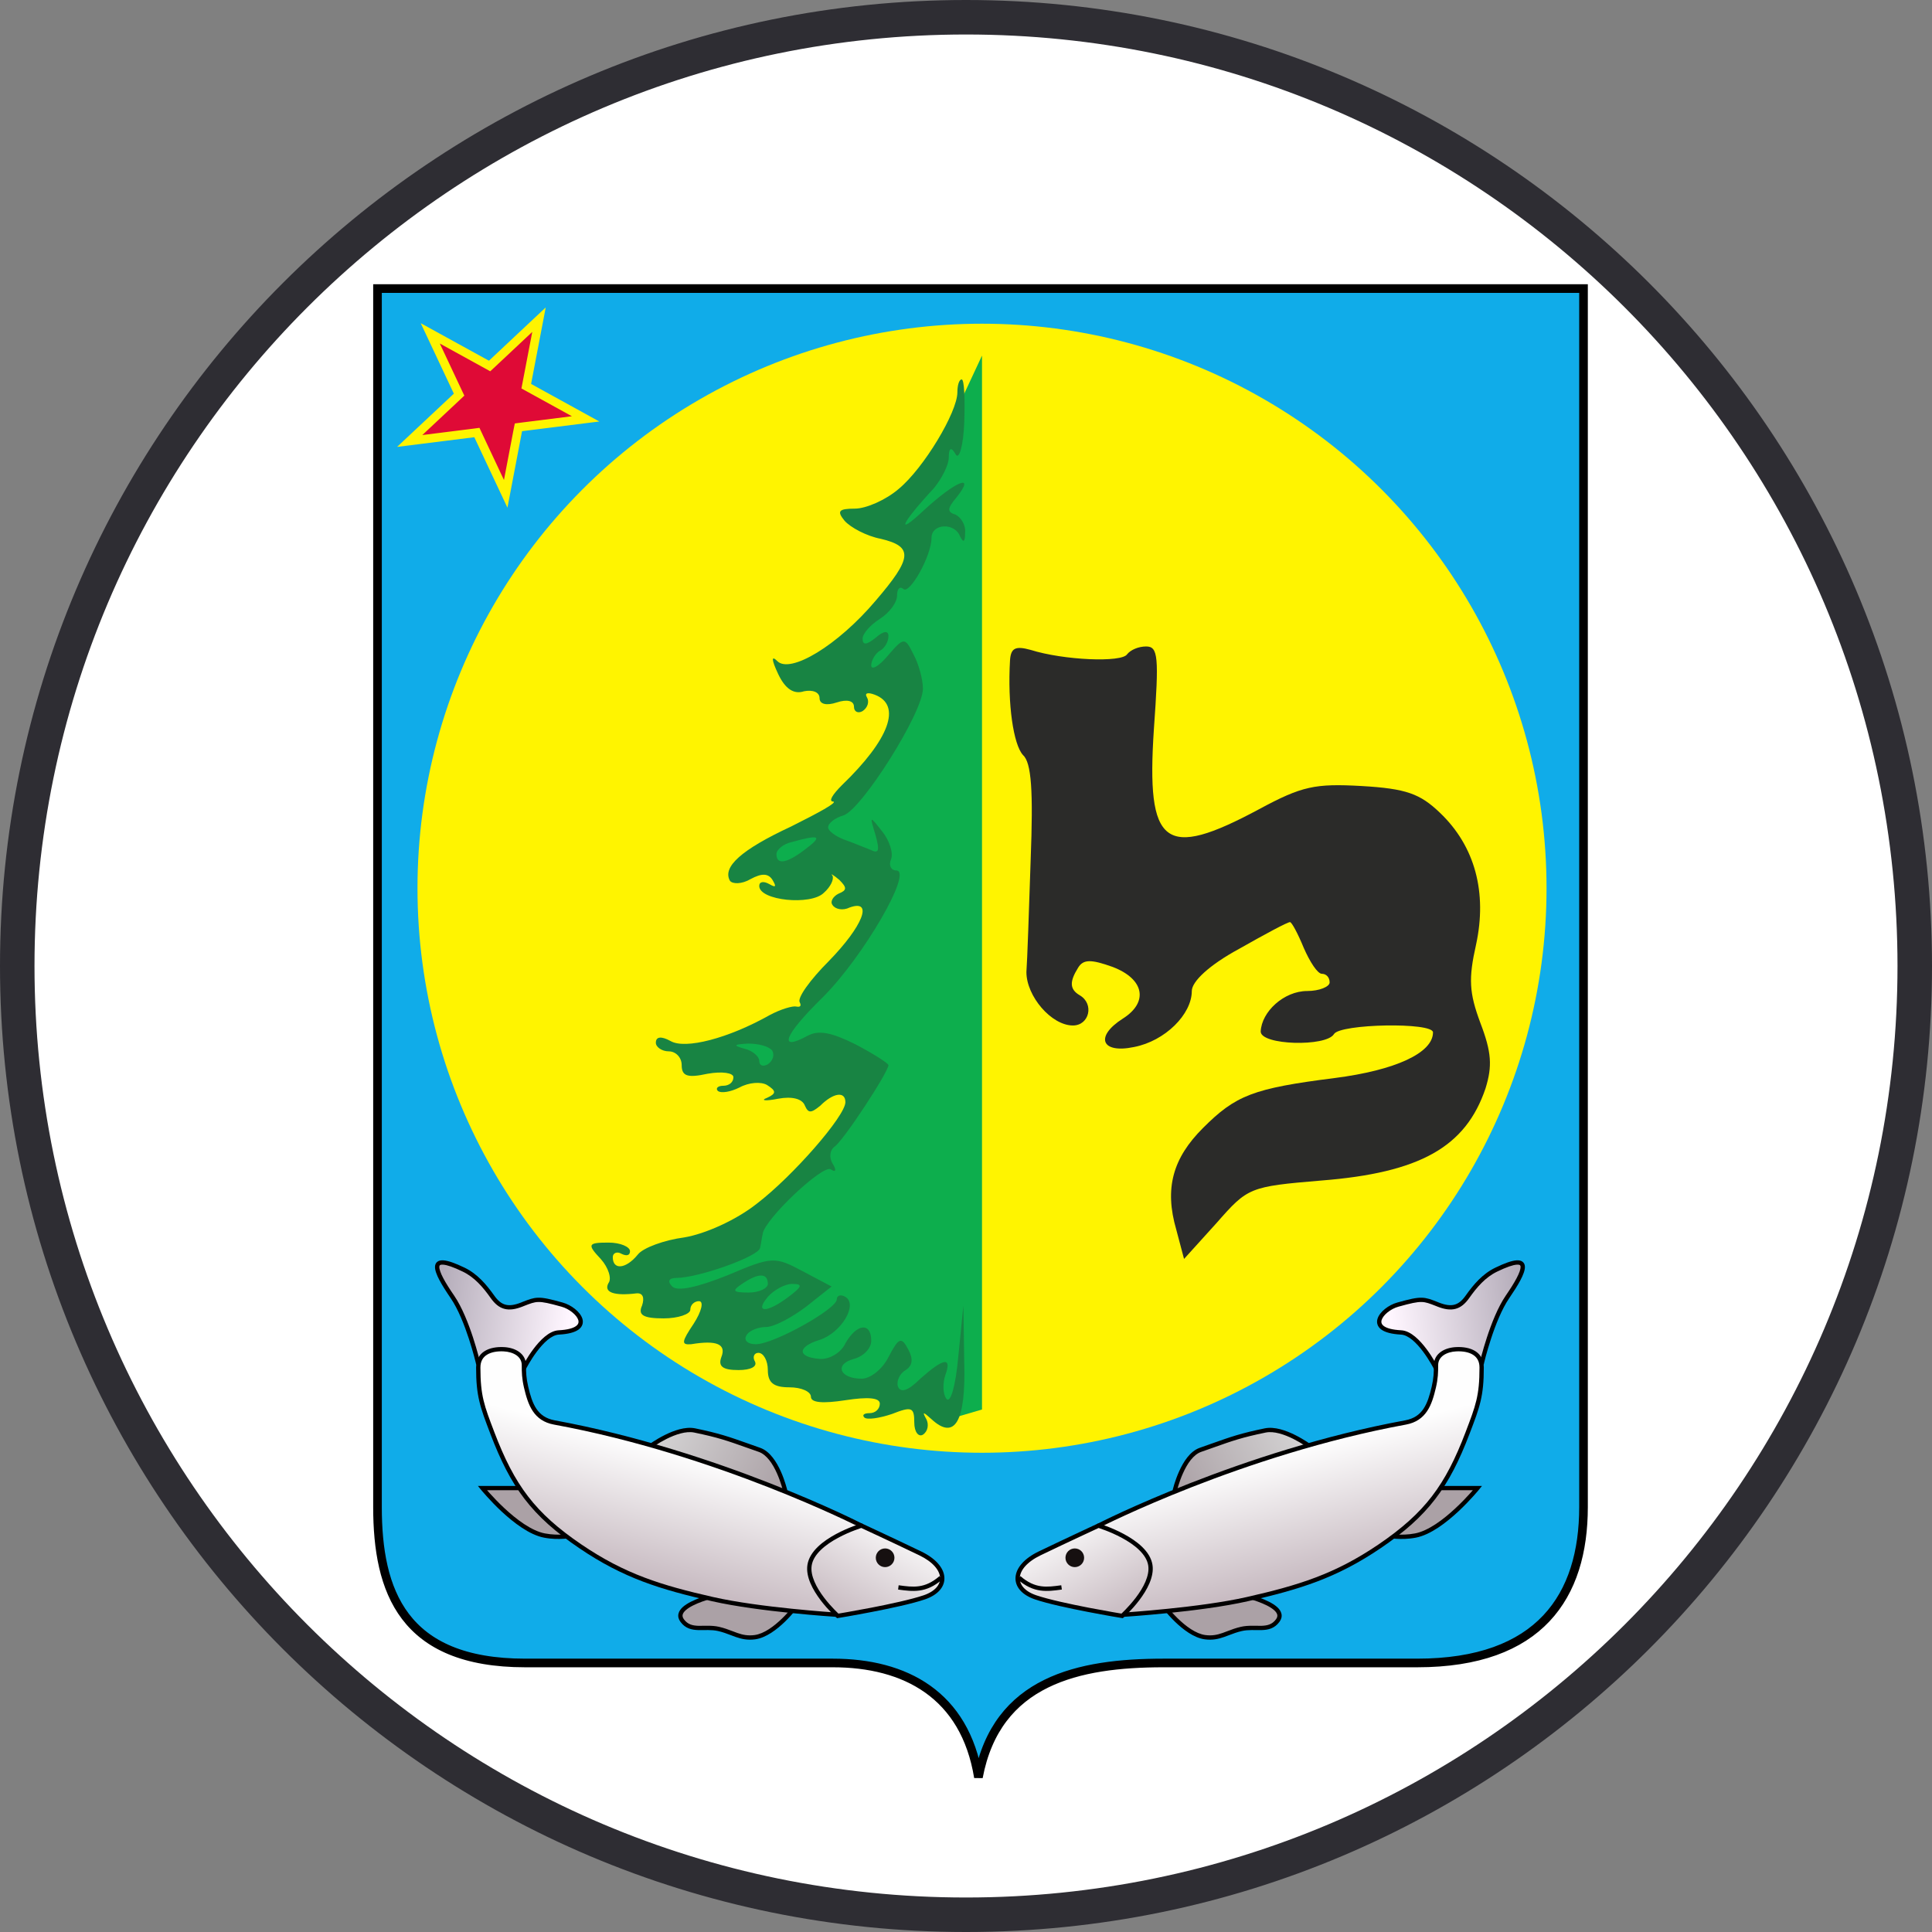 <svg width="56" height="56" viewBox="0 0 56 56" fill="none" xmlns="http://www.w3.org/2000/svg">
<rect x="0" y="0" width="56" height="56" fill="#808080" stroke="none"/>
<g clip-path="url(#clip0_335_1560)">
<path d="M28 0.5C43.188 0.5 55.5 12.812 55.5 28C55.5 43.188 43.188 55.5 28 55.5C12.812 55.5 0.5 43.188 0.5 28C0.5 12.812 12.812 0.5 28 0.5Z" fill="white" stroke="#2E2D33"/>
<path d="M10.942 43.682V8.364H45.899V43.682C45.899 46.263 44.633 48.202 41.077 48.202H33.724C31.262 48.202 28.889 48.709 28.36 51.517C27.97 49.118 26.236 48.202 24.141 48.202H15.221C11.676 48.202 10.942 46.113 10.942 43.682Z" fill="#10ACE9" stroke="black" stroke-width="0.25"/>
<circle cx="28.464" cy="25.746" r="16.363" fill="#FFF400"/>
<path d="M28.464 40.855V10.307L27.826 11.674L26.878 13.843L25.582 14.765V15.289L26.529 15.463V16.187L25.582 17.458L24.659 18.431L24.186 19.378L25.058 19.777H26.28L25.831 21.498L24.809 23.068L23.512 23.916L22.216 24.415V25.038L23.313 25.437L24.186 25.038L25.283 25.312V26.808L24.186 28.105L23.512 29.078L22.789 29.526L21.368 30.025L20.62 30.648L21.767 31.147L23.313 31.022L24.385 30.648L25.058 31.346L24.385 32.743L23.512 33.665L21.767 35.934L18.052 37.131L19.299 37.58H20.62L20.919 38.403L21.368 39.126H22.216L22.64 39.3L23.512 39.824L25.657 40.248L27.34 41.185L28.464 40.855Z" fill="#0DAE4D"/>
<path d="M27.75 11.372C27.75 11.947 26.776 13.569 26.052 14.169C25.677 14.493 25.103 14.743 24.778 14.743C24.304 14.743 24.254 14.818 24.479 15.093C24.653 15.292 25.128 15.542 25.527 15.617C26.476 15.842 26.451 16.166 25.378 17.415C24.279 18.713 22.906 19.537 22.531 19.163C22.356 18.988 22.356 19.113 22.556 19.537C22.756 19.962 23.006 20.136 23.305 20.037C23.555 19.987 23.755 20.061 23.755 20.236C23.755 20.411 23.954 20.461 24.254 20.361C24.553 20.261 24.753 20.311 24.753 20.486C24.753 20.636 24.878 20.686 25.003 20.611C25.153 20.511 25.203 20.336 25.128 20.211C25.053 20.087 25.153 20.061 25.353 20.136C26.152 20.436 25.777 21.435 24.404 22.758C24.129 23.033 24.004 23.233 24.154 23.233C24.279 23.258 23.73 23.557 22.93 23.957C21.482 24.631 20.933 25.13 21.158 25.53C21.233 25.63 21.507 25.63 21.757 25.48C22.082 25.305 22.281 25.305 22.406 25.53C22.506 25.704 22.481 25.73 22.306 25.63C22.131 25.53 22.007 25.555 22.007 25.68C22.007 26.104 23.505 26.254 23.879 25.879C24.079 25.704 24.179 25.48 24.129 25.38C24.054 25.305 24.154 25.355 24.329 25.505C24.553 25.73 24.553 25.804 24.304 25.904C24.154 25.979 24.054 26.129 24.129 26.229C24.204 26.354 24.429 26.404 24.628 26.304C25.328 26.054 25.003 26.853 24.029 27.852C23.48 28.401 23.105 28.926 23.18 29.05C23.23 29.15 23.205 29.2 23.08 29.175C22.98 29.15 22.631 29.25 22.306 29.425C21.108 30.099 19.859 30.424 19.435 30.174C19.16 30.024 19.01 30.049 19.01 30.224C19.01 30.349 19.185 30.474 19.385 30.474C19.585 30.474 19.759 30.648 19.759 30.873C19.759 31.198 19.934 31.248 20.509 31.123C20.933 31.048 21.258 31.098 21.258 31.223C21.258 31.372 21.133 31.472 20.958 31.472C20.808 31.472 20.733 31.547 20.808 31.622C20.908 31.697 21.183 31.647 21.432 31.522C21.707 31.372 22.057 31.348 22.231 31.448C22.506 31.622 22.506 31.697 22.231 31.822C22.032 31.897 22.181 31.922 22.556 31.847C22.956 31.772 23.255 31.847 23.33 32.047C23.43 32.271 23.505 32.271 23.779 32.047C24.154 31.672 24.504 31.622 24.504 31.947C24.504 32.346 22.98 34.094 21.932 34.893C21.332 35.368 20.434 35.767 19.834 35.867C19.26 35.942 18.636 36.167 18.486 36.366C18.137 36.791 17.762 36.816 17.762 36.441C17.762 36.316 17.887 36.267 18.012 36.341C18.161 36.416 18.261 36.391 18.261 36.267C18.261 36.142 17.987 36.017 17.637 36.017C17.038 36.017 17.013 36.067 17.412 36.491C17.637 36.741 17.737 37.066 17.637 37.19C17.487 37.465 17.812 37.565 18.436 37.49C18.636 37.465 18.686 37.615 18.611 37.84C18.486 38.114 18.636 38.214 19.235 38.214C19.66 38.214 20.009 38.089 20.009 37.964C20.009 37.815 20.134 37.715 20.259 37.715C20.409 37.715 20.334 38.014 20.109 38.364C19.759 38.888 19.735 38.988 20.034 38.963C20.783 38.838 21.058 38.963 20.908 39.338C20.808 39.612 20.958 39.712 21.407 39.712C21.757 39.712 21.957 39.612 21.882 39.463C21.807 39.338 21.857 39.213 21.982 39.213C22.131 39.213 22.256 39.438 22.256 39.712C22.256 40.087 22.431 40.212 22.881 40.212C23.23 40.212 23.505 40.337 23.505 40.486C23.505 40.661 23.854 40.686 24.504 40.586C25.153 40.486 25.502 40.511 25.502 40.686C25.502 40.836 25.378 40.961 25.203 40.961C25.053 40.961 24.978 41.011 25.053 41.086C25.128 41.16 25.477 41.111 25.852 40.986C26.426 40.761 26.501 40.786 26.501 41.235C26.501 41.51 26.626 41.66 26.751 41.585C26.901 41.485 26.926 41.285 26.851 41.136C26.726 40.911 26.751 40.911 27 41.136C27.675 41.76 27.999 41.21 27.949 39.487L27.924 37.84L27.775 39.338C27.7 40.162 27.55 40.711 27.425 40.536C27.325 40.386 27.325 40.087 27.4 39.862C27.6 39.313 27.35 39.363 26.676 39.962C26.326 40.312 26.102 40.386 26.027 40.187C25.977 40.037 26.077 39.812 26.252 39.712C26.451 39.587 26.476 39.388 26.326 39.113C26.127 38.739 26.052 38.763 25.752 39.338C25.577 39.687 25.228 39.962 24.978 39.962C24.329 39.962 24.179 39.538 24.753 39.388C25.028 39.313 25.253 39.088 25.253 38.863C25.253 38.314 24.828 38.364 24.504 38.938C24.379 39.213 24.029 39.413 23.755 39.388C23.105 39.338 23.105 39.038 23.755 38.838C24.379 38.639 24.878 37.815 24.504 37.59C24.379 37.515 24.254 37.54 24.254 37.665C24.254 37.939 22.431 38.963 21.907 38.963C21.657 38.963 21.557 38.838 21.632 38.714C21.707 38.564 21.982 38.464 22.206 38.464C22.431 38.464 22.956 38.189 23.38 37.864L24.104 37.29L23.255 36.841C22.456 36.416 22.381 36.416 21.083 36.966C20.209 37.315 19.635 37.44 19.485 37.29C19.335 37.14 19.385 37.041 19.61 37.041C20.234 37.041 22.007 36.416 22.032 36.167C22.057 36.067 22.082 35.867 22.107 35.767C22.157 35.343 23.854 33.745 24.079 33.894C24.229 33.994 24.254 33.919 24.129 33.72C24.029 33.545 24.054 33.345 24.179 33.245C24.429 33.095 25.752 31.073 25.752 30.873C25.752 30.823 25.328 30.549 24.803 30.274C24.104 29.924 23.73 29.849 23.405 30.024C22.531 30.499 22.731 29.999 23.854 28.901C25.028 27.727 26.476 25.23 25.977 25.23C25.827 25.23 25.752 25.08 25.827 24.905C25.902 24.731 25.777 24.356 25.577 24.107C25.203 23.632 25.203 23.632 25.378 24.206C25.502 24.656 25.477 24.756 25.228 24.631C25.028 24.556 24.678 24.406 24.454 24.331C24.204 24.231 24.004 24.081 24.004 23.982C24.004 23.857 24.204 23.707 24.454 23.632C24.978 23.457 26.751 20.661 26.751 19.962C26.751 19.687 26.626 19.238 26.476 18.963C26.227 18.463 26.201 18.463 25.727 19.013C25.477 19.312 25.253 19.437 25.253 19.287C25.253 19.138 25.378 18.938 25.502 18.863C25.652 18.788 25.752 18.588 25.752 18.439C25.752 18.264 25.602 18.289 25.378 18.488C25.128 18.688 25.003 18.713 25.003 18.513C25.003 18.364 25.228 18.114 25.502 17.939C25.777 17.764 26.002 17.465 26.002 17.265C26.002 17.065 26.077 16.99 26.177 17.065C26.351 17.265 27 16.116 27 15.592C27 15.168 27.675 15.143 27.825 15.542C27.924 15.742 27.974 15.717 27.974 15.442C27.999 15.217 27.849 14.993 27.7 14.918C27.45 14.843 27.45 14.743 27.725 14.418C28.299 13.694 27.7 13.944 26.776 14.793C25.952 15.567 26.102 15.193 27.075 14.144C27.3 13.869 27.5 13.47 27.5 13.27C27.5 12.97 27.575 12.945 27.7 13.17C27.799 13.345 27.924 12.92 27.949 12.246C27.974 11.547 27.949 10.998 27.875 10.998C27.799 10.998 27.75 11.172 27.75 11.372ZM23.355 24.606C22.806 25.03 22.506 25.08 22.506 24.756C22.506 24.631 22.706 24.456 22.956 24.406C23.755 24.181 23.854 24.231 23.355 24.606ZM22.381 30.449C22.456 30.573 22.406 30.748 22.256 30.848C22.131 30.923 22.007 30.898 22.007 30.748C22.007 30.623 21.807 30.449 21.582 30.399C21.233 30.299 21.258 30.274 21.682 30.249C21.982 30.249 22.281 30.324 22.381 30.449ZM22.256 37.215C22.256 37.34 22.007 37.465 21.707 37.465C21.233 37.465 21.208 37.415 21.507 37.215C21.982 36.891 22.256 36.891 22.256 37.215ZM22.856 37.59C22.231 38.064 21.857 38.064 22.256 37.59C22.431 37.39 22.756 37.215 22.956 37.215C23.28 37.215 23.255 37.29 22.856 37.59Z" fill="#188443"/>
<path d="M29.276 19.137C29.201 20.411 29.376 21.584 29.651 21.884C29.9 22.108 29.95 22.933 29.875 24.905C29.826 26.378 29.776 27.852 29.751 28.176C29.751 28.875 30.475 29.724 31.099 29.724C31.573 29.724 31.723 29.1 31.299 28.85C30.999 28.675 30.999 28.451 31.249 28.051C31.399 27.802 31.623 27.802 32.248 28.026C33.171 28.376 33.296 29.05 32.547 29.524C31.723 30.049 31.923 30.548 32.872 30.348C33.771 30.174 34.545 29.4 34.545 28.725C34.545 28.451 35.044 27.976 35.918 27.502C36.667 27.077 37.316 26.728 37.391 26.728C37.441 26.728 37.616 27.052 37.791 27.477C37.965 27.876 38.19 28.226 38.315 28.226C38.44 28.226 38.54 28.326 38.54 28.476C38.54 28.601 38.24 28.725 37.891 28.725C37.216 28.725 36.567 29.325 36.542 29.899C36.542 30.298 38.44 30.348 38.665 29.974C38.839 29.674 41.536 29.624 41.536 29.924C41.536 30.523 40.437 31.023 38.69 31.247C36.318 31.547 35.818 31.747 34.869 32.696C33.995 33.569 33.746 34.443 34.095 35.642L34.32 36.491L35.269 35.442C36.168 34.418 36.218 34.393 38.29 34.219C41.161 33.994 42.485 33.245 43.059 31.547C43.259 30.898 43.234 30.498 42.909 29.649C42.585 28.775 42.56 28.376 42.785 27.377C43.109 25.879 42.76 24.531 41.736 23.557C41.161 23.007 40.762 22.858 39.464 22.783C38.115 22.708 37.741 22.783 36.492 23.457C33.746 24.93 33.221 24.531 33.446 21.135C33.596 19.037 33.571 18.738 33.221 18.738C32.997 18.738 32.772 18.838 32.672 18.962C32.522 19.212 30.824 19.137 29.875 18.838C29.426 18.713 29.301 18.788 29.276 19.137Z" fill="#2B2B29"/>
<path d="M15.623 9.266L15.271 11.105L15.254 11.194L15.334 11.238L16.974 12.141L15.117 12.374L15.027 12.386L15.009 12.475L14.658 14.314L13.861 12.619L13.823 12.537L13.733 12.549L11.875 12.782L13.241 11.501L13.307 11.439L13.268 11.357L12.472 9.663L14.112 10.565L14.191 10.609L14.258 10.547L15.623 9.266Z" fill="#DF0A36" stroke="#FFF400" stroke-width="0.25"/>
<path d="M34.794 42.025C34.284 42.203 34.054 43.194 34.054 43.194V43.727L37.962 41.921C37.962 41.921 37.197 41.355 36.674 41.462C35.845 41.632 35.605 41.742 34.794 42.025Z" fill="url(#paint0_linear_335_1560)"/>
<path fill-rule="evenodd" clip-rule="evenodd" d="M37.081 41.549C36.94 41.512 36.805 41.499 36.687 41.523C35.997 41.665 35.719 41.764 35.17 41.959C35.063 41.996 34.947 42.038 34.815 42.084C34.703 42.123 34.602 42.209 34.512 42.321C34.423 42.434 34.349 42.57 34.29 42.702C34.23 42.834 34.187 42.961 34.158 43.055C34.143 43.102 34.132 43.141 34.125 43.167C34.122 43.181 34.119 43.191 34.117 43.198L34.117 43.202V43.63L37.837 41.91C37.826 41.903 37.814 41.895 37.801 41.887C37.722 41.836 37.612 41.77 37.487 41.707C37.361 41.644 37.22 41.586 37.081 41.549ZM38 41.871L37.997 41.869L37.99 41.864L37.964 41.846C37.942 41.83 37.909 41.808 37.869 41.782C37.787 41.73 37.673 41.661 37.543 41.596C37.412 41.53 37.263 41.468 37.112 41.428C36.962 41.389 36.806 41.372 36.662 41.401C35.963 41.545 35.678 41.646 35.127 41.841C35.021 41.879 34.905 41.92 34.774 41.966C34.631 42.016 34.512 42.121 34.414 42.244C34.317 42.367 34.238 42.513 34.176 42.651C34.114 42.789 34.068 42.921 34.038 43.018C34.023 43.067 34.012 43.107 34.005 43.135C34.001 43.15 33.998 43.161 33.996 43.168L33.994 43.177L33.993 43.179L33.992 43.187V43.825L38.084 41.934L38 41.871Z" fill="black"/>
<path d="M34.93 47.455C34.334 47.375 33.709 46.517 33.709 46.517L35.617 46.136C35.617 46.136 37.417 46.458 37.034 46.975C36.783 47.314 36.393 47.121 35.982 47.215C35.571 47.309 35.347 47.511 34.93 47.455Z" fill="#ABA1A6"/>
<path fill-rule="evenodd" clip-rule="evenodd" d="M35.628 46.074L35.629 46.075L35.633 46.075L35.648 46.078C35.662 46.081 35.681 46.084 35.706 46.089C35.755 46.099 35.824 46.114 35.906 46.133C36.07 46.172 36.286 46.229 36.49 46.303C36.692 46.376 36.891 46.468 37.016 46.579C37.078 46.635 37.127 46.701 37.144 46.778C37.161 46.856 37.141 46.936 37.084 47.012C36.942 47.204 36.759 47.243 36.57 47.249C36.516 47.251 36.457 47.25 36.398 47.249C36.36 47.249 36.321 47.248 36.285 47.248C36.188 47.249 36.092 47.254 35.996 47.276C35.856 47.308 35.741 47.352 35.628 47.395C35.579 47.414 35.529 47.432 35.479 47.45C35.314 47.507 35.143 47.547 34.921 47.517C34.602 47.474 34.284 47.226 34.052 47.001C33.935 46.887 33.836 46.775 33.767 46.693C33.733 46.651 33.706 46.617 33.687 46.593C33.678 46.58 33.671 46.571 33.666 46.564L33.66 46.557L33.659 46.555L33.601 46.475L35.616 46.072L35.628 46.074ZM33.819 46.559C33.832 46.575 33.847 46.593 33.864 46.613C33.93 46.693 34.026 46.801 34.139 46.911C34.369 47.135 34.662 47.356 34.938 47.393C35.134 47.419 35.284 47.386 35.438 47.332C35.482 47.317 35.527 47.3 35.575 47.281C35.691 47.237 35.819 47.188 35.968 47.154C36.077 47.129 36.184 47.124 36.284 47.123C36.327 47.123 36.367 47.124 36.406 47.124C36.461 47.126 36.513 47.126 36.566 47.125C36.738 47.119 36.875 47.085 36.984 46.938C37.023 46.885 37.03 46.841 37.022 46.804C37.013 46.764 36.985 46.719 36.932 46.672C36.827 46.578 36.648 46.492 36.448 46.42C36.25 46.349 36.039 46.293 35.877 46.255C35.797 46.236 35.729 46.221 35.681 46.212C35.657 46.207 35.638 46.203 35.625 46.201L35.617 46.199L33.819 46.559Z" fill="black"/>
<path d="M41.026 44.509C40.597 44.591 40.214 44.509 40.214 44.509L41.326 43.132H42.826C42.826 43.132 41.839 44.353 41.026 44.509Z" fill="#ABA1A6"/>
<path fill-rule="evenodd" clip-rule="evenodd" d="M41.296 43.07H42.957L42.874 43.171L42.874 43.172L42.871 43.175L42.863 43.186C42.855 43.195 42.844 43.208 42.83 43.225C42.8 43.259 42.758 43.308 42.705 43.367C42.599 43.485 42.449 43.644 42.273 43.808C42.098 43.971 41.895 44.141 41.685 44.28C41.474 44.419 41.252 44.529 41.038 44.57C40.816 44.613 40.608 44.612 40.455 44.602C40.378 44.597 40.315 44.589 40.271 44.582C40.249 44.579 40.232 44.576 40.22 44.574L40.206 44.571L40.202 44.57L40.201 44.57L40.102 44.548L41.296 43.07ZM40.33 44.464C40.367 44.469 40.411 44.474 40.463 44.477C40.609 44.487 40.806 44.487 41.014 44.447C41.206 44.411 41.412 44.31 41.616 44.176C41.819 44.042 42.016 43.877 42.188 43.716C42.361 43.556 42.508 43.399 42.613 43.283C42.642 43.25 42.669 43.22 42.691 43.195H41.355L40.33 44.464Z" fill="black"/>
<path d="M40.517 37.815C40.048 37.946 39.542 38.565 40.611 38.621C41.111 38.648 41.614 39.644 41.614 39.644L42.956 39.494C42.956 39.494 43.246 38.248 43.697 37.59C44.203 36.849 44.475 36.266 43.368 36.801C43.014 36.973 42.761 37.268 42.534 37.59C42.309 37.908 42.074 37.965 41.69 37.815C41.263 37.648 41.233 37.614 40.517 37.815Z" fill="url(#paint1_linear_335_1560)"/>
<path fill-rule="evenodd" clip-rule="evenodd" d="M43.962 36.657C43.853 36.665 43.672 36.724 43.396 36.858C43.056 37.022 42.811 37.306 42.585 37.626C42.468 37.791 42.342 37.898 42.187 37.938C42.034 37.978 41.864 37.95 41.667 37.873C41.649 37.866 41.631 37.859 41.615 37.852C41.432 37.781 41.336 37.743 41.21 37.739C41.071 37.735 40.894 37.774 40.534 37.875C40.425 37.905 40.313 37.964 40.222 38.037C40.131 38.11 40.068 38.192 40.047 38.263C40.037 38.298 40.037 38.329 40.047 38.355C40.056 38.382 40.076 38.411 40.115 38.439C40.196 38.497 40.35 38.545 40.614 38.559C40.758 38.566 40.896 38.643 41.018 38.744C41.141 38.846 41.254 38.977 41.35 39.105C41.446 39.233 41.526 39.361 41.582 39.456C41.61 39.504 41.632 39.543 41.647 39.571C41.648 39.573 41.649 39.575 41.65 39.577L42.905 39.436L42.908 39.424C42.917 39.388 42.931 39.336 42.948 39.272C42.982 39.145 43.033 38.967 43.098 38.769C43.227 38.374 43.415 37.891 43.645 37.554C43.771 37.37 43.882 37.197 43.959 37.05C43.998 36.976 44.028 36.91 44.048 36.853C44.068 36.795 44.076 36.751 44.075 36.72C44.074 36.69 44.065 36.678 44.056 36.671C44.044 36.662 44.017 36.653 43.962 36.657ZM43.017 39.508L43.017 39.504L43.02 39.494L43.03 39.454C43.038 39.419 43.051 39.368 43.068 39.305C43.102 39.179 43.153 39.004 43.217 38.808C43.345 38.415 43.528 37.946 43.748 37.625C43.875 37.439 43.989 37.261 44.07 37.108C44.11 37.031 44.144 36.959 44.166 36.894C44.188 36.83 44.202 36.769 44.2 36.715C44.198 36.659 44.178 36.605 44.129 36.57C44.082 36.536 44.021 36.527 43.953 36.532C43.818 36.542 43.618 36.611 43.341 36.745C42.972 36.924 42.712 37.23 42.483 37.553C42.375 37.706 42.271 37.787 42.156 37.817C42.039 37.848 41.899 37.83 41.712 37.757C41.693 37.749 41.674 37.741 41.655 37.734C41.479 37.665 41.362 37.619 41.214 37.615C41.052 37.61 40.856 37.655 40.5 37.755C40.374 37.79 40.247 37.857 40.145 37.939C40.043 38.021 39.958 38.122 39.927 38.229C39.911 38.283 39.909 38.341 39.929 38.396C39.948 38.452 39.987 38.501 40.043 38.541C40.153 38.619 40.337 38.669 40.608 38.684C40.713 38.689 40.826 38.747 40.939 38.84C41.051 38.933 41.157 39.056 41.25 39.18C41.342 39.303 41.42 39.427 41.474 39.519C41.501 39.565 41.523 39.604 41.537 39.63C41.544 39.644 41.55 39.654 41.553 39.661L41.557 39.669L41.559 39.671L41.578 39.711L43.007 39.551L43.017 39.508Z" fill="black"/>
<path d="M40.742 41.23C35.996 42.101 31.867 44.209 31.867 44.209L32.601 46.8C32.601 46.8 34.789 46.661 36.152 46.352C37.655 46.01 38.712 45.687 39.987 44.821C41.355 43.892 41.949 43.08 42.538 41.535L42.541 41.529C42.834 40.759 42.946 40.465 42.946 39.638C42.946 39.23 42.603 39.091 42.212 39.108C41.911 39.121 41.624 39.269 41.624 39.57C41.624 39.779 41.62 39.946 41.559 40.21C41.442 40.707 41.292 41.129 40.742 41.23Z" fill="url(#paint2_linear_335_1560)"/>
<path fill-rule="evenodd" clip-rule="evenodd" d="M42.693 39.267C42.573 39.192 42.404 39.162 42.214 39.17C42.072 39.176 41.938 39.215 41.841 39.282C41.746 39.349 41.686 39.443 41.686 39.57C41.686 39.78 41.683 39.954 41.62 40.224C41.561 40.473 41.493 40.713 41.365 40.903C41.235 41.097 41.045 41.238 40.754 41.292C38.386 41.726 36.171 42.469 34.547 43.104C33.736 43.422 33.072 43.712 32.612 43.923C32.382 44.028 32.203 44.114 32.081 44.173C32.02 44.203 31.973 44.226 31.942 44.241L31.941 44.242L32.648 46.735L32.694 46.732C32.756 46.727 32.846 46.721 32.959 46.712C33.185 46.694 33.501 46.667 33.859 46.63C34.576 46.557 35.46 46.445 36.138 46.291C37.639 45.95 38.686 45.629 39.953 44.769C40.633 44.307 41.117 43.876 41.505 43.371C41.893 42.865 42.187 42.282 42.48 41.513L42.482 41.507C42.63 41.12 42.729 40.859 42.793 40.59C42.856 40.324 42.884 40.049 42.884 39.638C42.884 39.455 42.809 39.339 42.693 39.267ZM32.605 46.863L32.555 46.866L31.793 44.177L31.838 44.154L31.841 44.152L31.851 44.147L31.886 44.13C31.918 44.114 31.965 44.09 32.026 44.061C32.149 44.001 32.329 43.915 32.56 43.809C33.022 43.598 33.688 43.306 34.502 42.988C36.13 42.351 38.353 41.605 40.731 41.169C40.989 41.121 41.15 41 41.261 40.834C41.375 40.664 41.44 40.444 41.498 40.196C41.558 39.939 41.561 39.777 41.561 39.57C41.561 39.396 41.646 39.266 41.769 39.18C41.891 39.095 42.05 39.053 42.209 39.046C42.411 39.037 42.609 39.068 42.759 39.161C42.912 39.256 43.009 39.413 43.009 39.638C43.009 40.055 42.98 40.34 42.914 40.619C42.849 40.896 42.746 41.166 42.6 41.548L42.599 41.551L42.596 41.558C42.301 42.333 42.002 42.928 41.604 43.447C41.206 43.966 40.71 44.406 40.023 44.872C38.737 45.745 37.672 46.07 36.166 46.413C35.48 46.568 34.59 46.681 33.872 46.754C33.513 46.791 33.196 46.818 32.969 46.836C32.856 46.845 32.765 46.852 32.702 46.856L32.63 46.861L32.612 46.862L32.605 46.863Z" fill="black"/>
<path d="M30.019 46.3C29.294 46.053 29.316 45.42 30.136 45.025C30.957 44.629 31.839 44.222 31.839 44.222C31.839 44.222 33.228 44.637 33.343 45.366C33.446 46.016 32.526 46.837 32.526 46.837C32.526 46.837 30.744 46.547 30.019 46.3Z" fill="url(#paint3_linear_335_1560)"/>
<path fill-rule="evenodd" clip-rule="evenodd" d="M31.857 44.162L31.839 44.222L31.813 44.165L31.835 44.156L31.857 44.162ZM32.526 46.837L32.568 46.884L32.568 46.883L32.57 46.881L32.578 46.874C32.585 46.868 32.596 46.858 32.608 46.846C32.634 46.822 32.67 46.787 32.713 46.742C32.799 46.654 32.912 46.529 33.023 46.383C33.133 46.237 33.242 46.069 33.316 45.895C33.39 45.72 33.433 45.535 33.405 45.357C33.373 45.156 33.255 44.982 33.103 44.835C32.951 44.688 32.761 44.565 32.578 44.466C32.394 44.367 32.214 44.291 32.08 44.24C32.013 44.215 31.958 44.195 31.919 44.182C31.9 44.176 31.884 44.171 31.874 44.167L31.862 44.164L31.858 44.163L31.857 44.162L31.839 44.222L31.813 44.165L31.662 44.235C31.567 44.28 31.431 44.343 31.269 44.419C30.946 44.57 30.52 44.771 30.109 44.969C29.691 45.17 29.456 45.442 29.436 45.714C29.415 45.993 29.623 46.231 29.999 46.359C30.366 46.484 30.997 46.619 31.532 46.722C31.801 46.774 32.047 46.818 32.225 46.85C32.315 46.865 32.387 46.878 32.438 46.886L32.495 46.896L32.516 46.899L32.526 46.837ZM32.526 46.837L32.568 46.884L32.545 46.904L32.516 46.899L32.526 46.837ZM32.506 46.771C32.511 46.767 32.516 46.761 32.522 46.756C32.547 46.732 32.581 46.698 32.623 46.655C32.707 46.569 32.816 46.448 32.923 46.308C33.03 46.167 33.132 46.008 33.201 45.846C33.27 45.683 33.305 45.522 33.282 45.376C33.256 45.212 33.157 45.061 33.016 44.925C32.876 44.789 32.697 44.672 32.518 44.576C32.341 44.48 32.166 44.406 32.036 44.357C31.971 44.332 31.917 44.313 31.879 44.301C31.865 44.296 31.853 44.292 31.844 44.289L31.715 44.349C31.619 44.393 31.483 44.456 31.322 44.532C30.999 44.683 30.573 44.883 30.163 45.081C29.76 45.275 29.575 45.518 29.56 45.723C29.546 45.92 29.689 46.122 30.039 46.241C30.397 46.362 31.02 46.496 31.556 46.6C31.824 46.651 32.069 46.696 32.247 46.727C32.336 46.742 32.408 46.755 32.458 46.763L32.506 46.771Z" fill="black"/>
<path d="M31.424 45.153C31.424 45.302 31.303 45.424 31.153 45.424C31.004 45.424 30.883 45.302 30.883 45.153C30.883 45.003 31.004 44.882 31.153 44.882C31.303 44.882 31.424 45.003 31.424 45.153Z" fill="#161010"/>
<path fill-rule="evenodd" clip-rule="evenodd" d="M30.158 46.102C29.945 46.072 29.728 45.982 29.496 45.779L29.578 45.685C29.794 45.873 29.988 45.952 30.176 45.978C30.363 46.004 30.548 45.979 30.751 45.951L30.761 45.95L30.778 46.074C30.772 46.075 30.766 46.075 30.761 46.076C30.563 46.103 30.363 46.13 30.158 46.102Z" fill="black"/>
<path d="M22.015 42.025C22.525 42.203 22.755 43.194 22.755 43.194V43.727L18.846 41.921C18.846 41.921 19.611 41.355 20.134 41.462C20.963 41.632 21.203 41.742 22.015 42.025Z" fill="url(#paint4_linear_335_1560)"/>
<path fill-rule="evenodd" clip-rule="evenodd" d="M19.728 41.549C19.868 41.512 20.004 41.499 20.122 41.523C20.812 41.665 21.09 41.764 21.639 41.959C21.745 41.996 21.862 42.038 21.994 42.084C22.106 42.123 22.207 42.209 22.297 42.321C22.386 42.434 22.46 42.57 22.519 42.702C22.578 42.834 22.622 42.961 22.651 43.055C22.666 43.102 22.676 43.141 22.683 43.167C22.687 43.181 22.69 43.191 22.691 43.198L22.692 43.202V43.63L18.972 41.91C18.983 41.903 18.995 41.895 19.008 41.887C19.086 41.836 19.196 41.77 19.322 41.707C19.448 41.644 19.588 41.586 19.728 41.549ZM18.809 41.871L18.812 41.869L18.819 41.864L18.845 41.846C18.867 41.83 18.9 41.808 18.94 41.782C19.021 41.73 19.135 41.661 19.266 41.596C19.397 41.53 19.546 41.468 19.697 41.428C19.847 41.389 20.003 41.372 20.147 41.401C20.846 41.545 21.131 41.646 21.682 41.841C21.788 41.879 21.904 41.92 22.035 41.966C22.178 42.016 22.297 42.121 22.394 42.244C22.492 42.367 22.571 42.513 22.633 42.651C22.695 42.789 22.74 42.921 22.77 43.018C22.785 43.067 22.797 43.107 22.804 43.135C22.808 43.15 22.811 43.161 22.813 43.168L22.815 43.177L22.815 43.179L22.817 43.187V43.825L18.724 41.934L18.809 41.871Z" fill="black"/>
<path d="M21.879 47.455C22.475 47.375 23.1 46.517 23.1 46.517L21.192 46.136C21.192 46.136 19.392 46.458 19.775 46.975C20.026 47.314 20.416 47.121 20.827 47.215C21.238 47.309 21.461 47.511 21.879 47.455Z" fill="#ABA1A6"/>
<path fill-rule="evenodd" clip-rule="evenodd" d="M21.181 46.074L21.18 46.075L21.176 46.075L21.16 46.078C21.147 46.081 21.128 46.084 21.103 46.089C21.054 46.099 20.985 46.114 20.903 46.133C20.739 46.172 20.523 46.229 20.319 46.303C20.117 46.376 19.918 46.468 19.793 46.579C19.731 46.635 19.681 46.701 19.665 46.778C19.648 46.856 19.668 46.936 19.725 47.012C19.866 47.204 20.05 47.243 20.239 47.249C20.293 47.251 20.352 47.25 20.411 47.249C20.449 47.249 20.488 47.248 20.524 47.248C20.621 47.249 20.717 47.254 20.813 47.276C20.953 47.308 21.068 47.352 21.181 47.395C21.23 47.414 21.279 47.432 21.33 47.45C21.495 47.507 21.666 47.547 21.887 47.517C22.207 47.474 22.525 47.226 22.757 47.001C22.874 46.887 22.972 46.775 23.041 46.693C23.076 46.651 23.103 46.617 23.122 46.593C23.131 46.58 23.138 46.571 23.143 46.564L23.149 46.557L23.15 46.555L23.208 46.475L21.193 46.072L21.181 46.074ZM22.989 46.559C22.977 46.575 22.962 46.593 22.945 46.613C22.878 46.693 22.783 46.801 22.67 46.911C22.44 47.135 22.147 47.356 21.871 47.393C21.675 47.419 21.525 47.386 21.371 47.332C21.327 47.317 21.281 47.3 21.234 47.281C21.118 47.237 20.99 47.188 20.841 47.154C20.732 47.129 20.625 47.124 20.525 47.123C20.482 47.123 20.441 47.124 20.403 47.124C20.348 47.126 20.296 47.126 20.243 47.125C20.071 47.119 19.934 47.085 19.825 46.938C19.786 46.885 19.779 46.841 19.787 46.804C19.796 46.764 19.824 46.719 19.877 46.672C19.982 46.578 20.161 46.492 20.361 46.42C20.559 46.349 20.77 46.293 20.931 46.255C21.012 46.236 21.08 46.221 21.128 46.212C21.152 46.207 21.171 46.203 21.184 46.201L21.192 46.199L22.989 46.559Z" fill="black"/>
<path d="M15.783 44.509C16.212 44.591 16.595 44.509 16.595 44.509L15.483 43.132H13.983C13.983 43.132 14.97 44.353 15.783 44.509Z" fill="#ABA1A6"/>
<path fill-rule="evenodd" clip-rule="evenodd" d="M15.513 43.07H13.852L13.934 43.171L13.935 43.172L13.938 43.175L13.946 43.186C13.954 43.195 13.965 43.208 13.979 43.225C14.008 43.259 14.05 43.308 14.104 43.367C14.21 43.485 14.36 43.644 14.535 43.808C14.711 43.971 14.914 44.141 15.124 44.28C15.334 44.419 15.556 44.529 15.771 44.57C15.993 44.613 16.201 44.612 16.354 44.602C16.431 44.597 16.494 44.589 16.538 44.582C16.56 44.579 16.577 44.576 16.589 44.574L16.603 44.571L16.607 44.57L16.608 44.57L16.707 44.548L15.513 43.07ZM16.479 44.464C16.442 44.469 16.397 44.474 16.346 44.477C16.2 44.487 16.003 44.487 15.795 44.447C15.603 44.411 15.397 44.31 15.193 44.176C14.99 44.042 14.793 43.877 14.62 43.716C14.448 43.556 14.301 43.399 14.196 43.283C14.166 43.25 14.14 43.22 14.118 43.195H15.453L16.479 44.464Z" fill="black"/>
<path d="M16.292 37.815C16.761 37.946 17.267 38.565 16.198 38.621C15.698 38.648 15.194 39.644 15.194 39.644L13.853 39.494C13.853 39.494 13.562 38.248 13.112 37.59C12.606 36.849 12.334 36.266 13.44 36.801C13.795 36.973 14.048 37.268 14.275 37.59C14.5 37.908 14.735 37.965 15.119 37.815C15.546 37.648 15.575 37.614 16.292 37.815Z" fill="url(#paint5_linear_335_1560)"/>
<path fill-rule="evenodd" clip-rule="evenodd" d="M12.846 36.657C12.956 36.665 13.137 36.724 13.413 36.858C13.753 37.022 13.998 37.306 14.224 37.626C14.341 37.791 14.467 37.898 14.622 37.938C14.775 37.978 14.944 37.95 15.142 37.873C15.16 37.866 15.178 37.859 15.194 37.852C15.377 37.781 15.473 37.743 15.599 37.739C15.738 37.735 15.915 37.774 16.275 37.875C16.384 37.905 16.496 37.964 16.586 38.037C16.678 38.11 16.741 38.192 16.762 38.263C16.772 38.298 16.771 38.329 16.762 38.355C16.753 38.382 16.733 38.411 16.693 38.439C16.613 38.497 16.458 38.545 16.195 38.559C16.05 38.566 15.912 38.643 15.791 38.744C15.668 38.846 15.555 38.977 15.459 39.105C15.363 39.233 15.283 39.361 15.227 39.456C15.199 39.504 15.177 39.543 15.162 39.571C15.161 39.573 15.16 39.575 15.159 39.577L13.903 39.436L13.9 39.424C13.891 39.388 13.878 39.336 13.861 39.272C13.826 39.145 13.776 38.967 13.711 38.769C13.582 38.374 13.394 37.891 13.164 37.554C13.037 37.37 12.927 37.197 12.849 37.05C12.81 36.976 12.78 36.91 12.761 36.853C12.741 36.795 12.732 36.751 12.734 36.72C12.735 36.69 12.744 36.678 12.753 36.671C12.765 36.662 12.792 36.653 12.846 36.657ZM13.792 39.508L13.792 39.504L13.789 39.494L13.779 39.454C13.771 39.419 13.758 39.368 13.74 39.305C13.706 39.179 13.656 39.004 13.592 38.808C13.464 38.415 13.281 37.946 13.061 37.625C12.934 37.439 12.82 37.261 12.739 37.108C12.698 37.031 12.665 36.959 12.643 36.894C12.62 36.83 12.607 36.769 12.609 36.715C12.611 36.659 12.631 36.605 12.68 36.57C12.726 36.536 12.788 36.527 12.856 36.532C12.991 36.542 13.19 36.611 13.468 36.745C13.837 36.924 14.097 37.23 14.326 37.553C14.434 37.706 14.538 37.787 14.653 37.817C14.77 37.848 14.91 37.83 15.097 37.757C15.116 37.749 15.135 37.741 15.153 37.734C15.33 37.665 15.447 37.619 15.595 37.615C15.757 37.61 15.952 37.655 16.309 37.755C16.434 37.79 16.562 37.857 16.664 37.939C16.766 38.021 16.851 38.122 16.882 38.229C16.897 38.283 16.899 38.341 16.88 38.396C16.861 38.452 16.822 38.501 16.766 38.541C16.656 38.619 16.472 38.669 16.201 38.684C16.096 38.689 15.983 38.747 15.87 38.84C15.758 38.933 15.652 39.056 15.559 39.18C15.466 39.303 15.389 39.427 15.335 39.519C15.308 39.565 15.286 39.604 15.272 39.63C15.265 39.644 15.259 39.654 15.255 39.661L15.251 39.669L15.25 39.671L15.23 39.711L13.802 39.551L13.792 39.508Z" fill="black"/>
<path d="M16.066 41.23C20.813 42.101 24.942 44.209 24.942 44.209L24.207 46.8C24.207 46.8 22.02 46.661 20.657 46.352C19.153 46.01 18.097 45.687 16.821 44.821C15.454 43.892 14.859 43.08 14.271 41.535L14.268 41.529C13.974 40.759 13.863 40.465 13.863 39.638C13.863 39.23 14.205 39.091 14.597 39.108C14.897 39.121 15.185 39.269 15.185 39.57C15.185 39.779 15.188 39.946 15.25 40.21C15.366 40.707 15.516 41.129 16.066 41.23Z" fill="url(#paint6_linear_335_1560)"/>
<path fill-rule="evenodd" clip-rule="evenodd" d="M14.116 39.267C14.236 39.192 14.405 39.162 14.595 39.17C14.736 39.176 14.871 39.215 14.968 39.282C15.063 39.349 15.123 39.443 15.123 39.57C15.123 39.78 15.126 39.954 15.189 40.224C15.248 40.473 15.316 40.713 15.444 40.903C15.574 41.097 15.763 41.238 16.055 41.292C18.423 41.726 20.638 42.469 22.261 43.104C23.073 43.422 23.736 43.712 24.197 43.923C24.427 44.028 24.606 44.114 24.728 44.173C24.789 44.203 24.835 44.226 24.867 44.241L24.868 44.242L24.161 46.735L24.115 46.732C24.053 46.727 23.962 46.721 23.849 46.712C23.623 46.694 23.308 46.667 22.95 46.63C22.233 46.557 21.349 46.445 20.671 46.291C19.17 45.95 18.123 45.629 16.856 44.769C16.176 44.307 15.691 43.876 15.304 43.371C14.916 42.865 14.622 42.282 14.329 41.513L14.327 41.507C14.179 41.12 14.08 40.859 14.016 40.59C13.953 40.324 13.925 40.049 13.925 39.638C13.925 39.455 14 39.339 14.116 39.267ZM24.204 46.863L24.254 46.866L25.016 44.177L24.971 44.154L24.967 44.152L24.958 44.147L24.922 44.13C24.891 44.114 24.844 44.09 24.783 44.061C24.66 44.001 24.48 43.915 24.249 43.809C23.787 43.598 23.121 43.306 22.307 42.988C20.679 42.351 18.456 41.605 16.078 41.169C15.819 41.121 15.659 41 15.548 40.834C15.434 40.664 15.369 40.444 15.311 40.196C15.251 39.939 15.247 39.777 15.247 39.57C15.247 39.396 15.163 39.266 15.039 39.18C14.918 39.095 14.758 39.053 14.6 39.046C14.398 39.037 14.2 39.068 14.05 39.161C13.896 39.256 13.8 39.413 13.8 39.638C13.8 40.055 13.828 40.34 13.895 40.619C13.96 40.896 14.063 41.166 14.209 41.548L14.21 41.551L14.212 41.558C14.508 42.333 14.806 42.928 15.204 43.447C15.603 43.966 16.099 44.406 16.786 44.872C18.071 45.745 19.136 46.07 20.643 46.413C21.329 46.568 22.219 46.681 22.937 46.754C23.296 46.791 23.613 46.818 23.84 46.836C23.953 46.845 24.044 46.852 24.107 46.856L24.178 46.861L24.197 46.862L24.204 46.863Z" fill="black"/>
<path d="M26.79 46.3C27.515 46.053 27.493 45.42 26.673 45.025C25.852 44.629 24.97 44.222 24.97 44.222C24.97 44.222 23.581 44.637 23.466 45.366C23.363 46.016 24.283 46.837 24.283 46.837C24.283 46.837 26.065 46.547 26.79 46.3Z" fill="url(#paint7_linear_335_1560)"/>
<path fill-rule="evenodd" clip-rule="evenodd" d="M24.952 44.162L24.97 44.222L24.996 44.165L24.974 44.156L24.952 44.162ZM24.283 46.837L24.241 46.884L24.241 46.883L24.238 46.881L24.23 46.874C24.224 46.868 24.213 46.858 24.201 46.846C24.175 46.822 24.139 46.787 24.096 46.742C24.01 46.654 23.897 46.529 23.786 46.383C23.676 46.237 23.567 46.069 23.493 45.895C23.418 45.72 23.376 45.535 23.404 45.357C23.436 45.156 23.554 44.982 23.706 44.835C23.858 44.688 24.048 44.565 24.231 44.466C24.415 44.367 24.595 44.291 24.729 44.24C24.795 44.215 24.851 44.195 24.89 44.182C24.909 44.176 24.925 44.171 24.935 44.167L24.947 44.164L24.95 44.163L24.952 44.162L24.97 44.222L24.996 44.165L25.146 44.235C25.242 44.28 25.378 44.343 25.54 44.419C25.863 44.57 26.289 44.771 26.7 44.969C27.117 45.17 27.353 45.442 27.373 45.714C27.393 45.993 27.185 46.231 26.81 46.359C26.443 46.484 25.812 46.619 25.276 46.722C25.008 46.774 24.762 46.818 24.584 46.85C24.494 46.865 24.422 46.878 24.371 46.886L24.313 46.896L24.293 46.899L24.283 46.837ZM24.283 46.837L24.241 46.884L24.264 46.904L24.293 46.899L24.283 46.837ZM24.303 46.771C24.298 46.767 24.293 46.761 24.287 46.756C24.262 46.732 24.227 46.698 24.186 46.655C24.102 46.569 23.992 46.448 23.886 46.308C23.779 46.167 23.677 46.008 23.608 45.846C23.538 45.683 23.504 45.522 23.527 45.376C23.553 45.212 23.652 45.061 23.793 44.925C23.933 44.789 24.112 44.672 24.29 44.576C24.468 44.48 24.643 44.406 24.773 44.357C24.838 44.332 24.892 44.313 24.929 44.301C24.944 44.296 24.956 44.292 24.965 44.289L25.094 44.349C25.189 44.393 25.325 44.456 25.487 44.532C25.81 44.683 26.235 44.883 26.645 45.081C27.048 45.275 27.234 45.518 27.249 45.723C27.263 45.92 27.119 46.122 26.77 46.241C26.412 46.362 25.789 46.496 25.253 46.6C24.985 46.651 24.74 46.696 24.562 46.727C24.473 46.742 24.401 46.755 24.351 46.763L24.303 46.771Z" fill="black"/>
<path d="M25.385 45.153C25.385 45.302 25.506 45.424 25.655 45.424C25.805 45.424 25.926 45.302 25.926 45.153C25.926 45.003 25.805 44.882 25.655 44.882C25.506 44.882 25.385 45.003 25.385 45.153Z" fill="#161010"/>
<path fill-rule="evenodd" clip-rule="evenodd" d="M26.651 46.102C26.864 46.072 27.081 45.982 27.313 45.779L27.231 45.685C27.015 45.873 26.821 45.952 26.633 45.978C26.446 46.004 26.261 45.979 26.058 45.951L26.048 45.95L26.032 46.074C26.037 46.075 26.043 46.075 26.048 46.076C26.246 46.103 26.446 46.13 26.651 46.102Z" fill="black"/>
</g>
<defs>
<linearGradient id="paint0_linear_335_1560" x1="34.054" y1="43.024" x2="37.962" y2="40.994" gradientUnits="userSpaceOnUse">
<stop stop-color="#ABA1A6"/>
<stop offset="1" stop-color="#D9D9D9"/>
</linearGradient>
<linearGradient id="paint1_linear_335_1560" x1="44.138" y1="38.118" x2="40.359" y2="38.606" gradientUnits="userSpaceOnUse">
<stop stop-color="#B5ADBA"/>
<stop offset="1" stop-color="#FFF6FF"/>
</linearGradient>
<linearGradient id="paint2_linear_335_1560" x1="38.351" y1="45.723" x2="37.406" y2="42.026" gradientUnits="userSpaceOnUse">
<stop stop-color="#C7BAC1"/>
<stop offset="1" stop-color="#FEFEFE"/>
</linearGradient>
<linearGradient id="paint3_linear_335_1560" x1="31.424" y1="44.222" x2="32.642" y2="46.468" gradientUnits="userSpaceOnUse">
<stop stop-color="#F5F3F4"/>
<stop offset="1" stop-color="#CBBFC5"/>
</linearGradient>
<linearGradient id="paint4_linear_335_1560" x1="22.755" y1="43.024" x2="18.846" y2="40.994" gradientUnits="userSpaceOnUse">
<stop stop-color="#ABA1A6"/>
<stop offset="1" stop-color="#D9D9D9"/>
</linearGradient>
<linearGradient id="paint5_linear_335_1560" x1="12.671" y1="38.118" x2="16.449" y2="38.606" gradientUnits="userSpaceOnUse">
<stop stop-color="#B5ADBA"/>
<stop offset="1" stop-color="#FFF6FF"/>
</linearGradient>
<linearGradient id="paint6_linear_335_1560" x1="18.458" y1="45.723" x2="19.402" y2="42.026" gradientUnits="userSpaceOnUse">
<stop stop-color="#C7BAC1"/>
<stop offset="1" stop-color="#FEFEFE"/>
</linearGradient>
<linearGradient id="paint7_linear_335_1560" x1="25.385" y1="44.222" x2="24.167" y2="46.468" gradientUnits="userSpaceOnUse">
<stop stop-color="#F5F3F4"/>
<stop offset="1" stop-color="#CBBFC5"/>
</linearGradient>
<clipPath id="clip0_335_1560">
<rect width="56" height="56" fill="white"/>
</clipPath>
</defs>
</svg>
